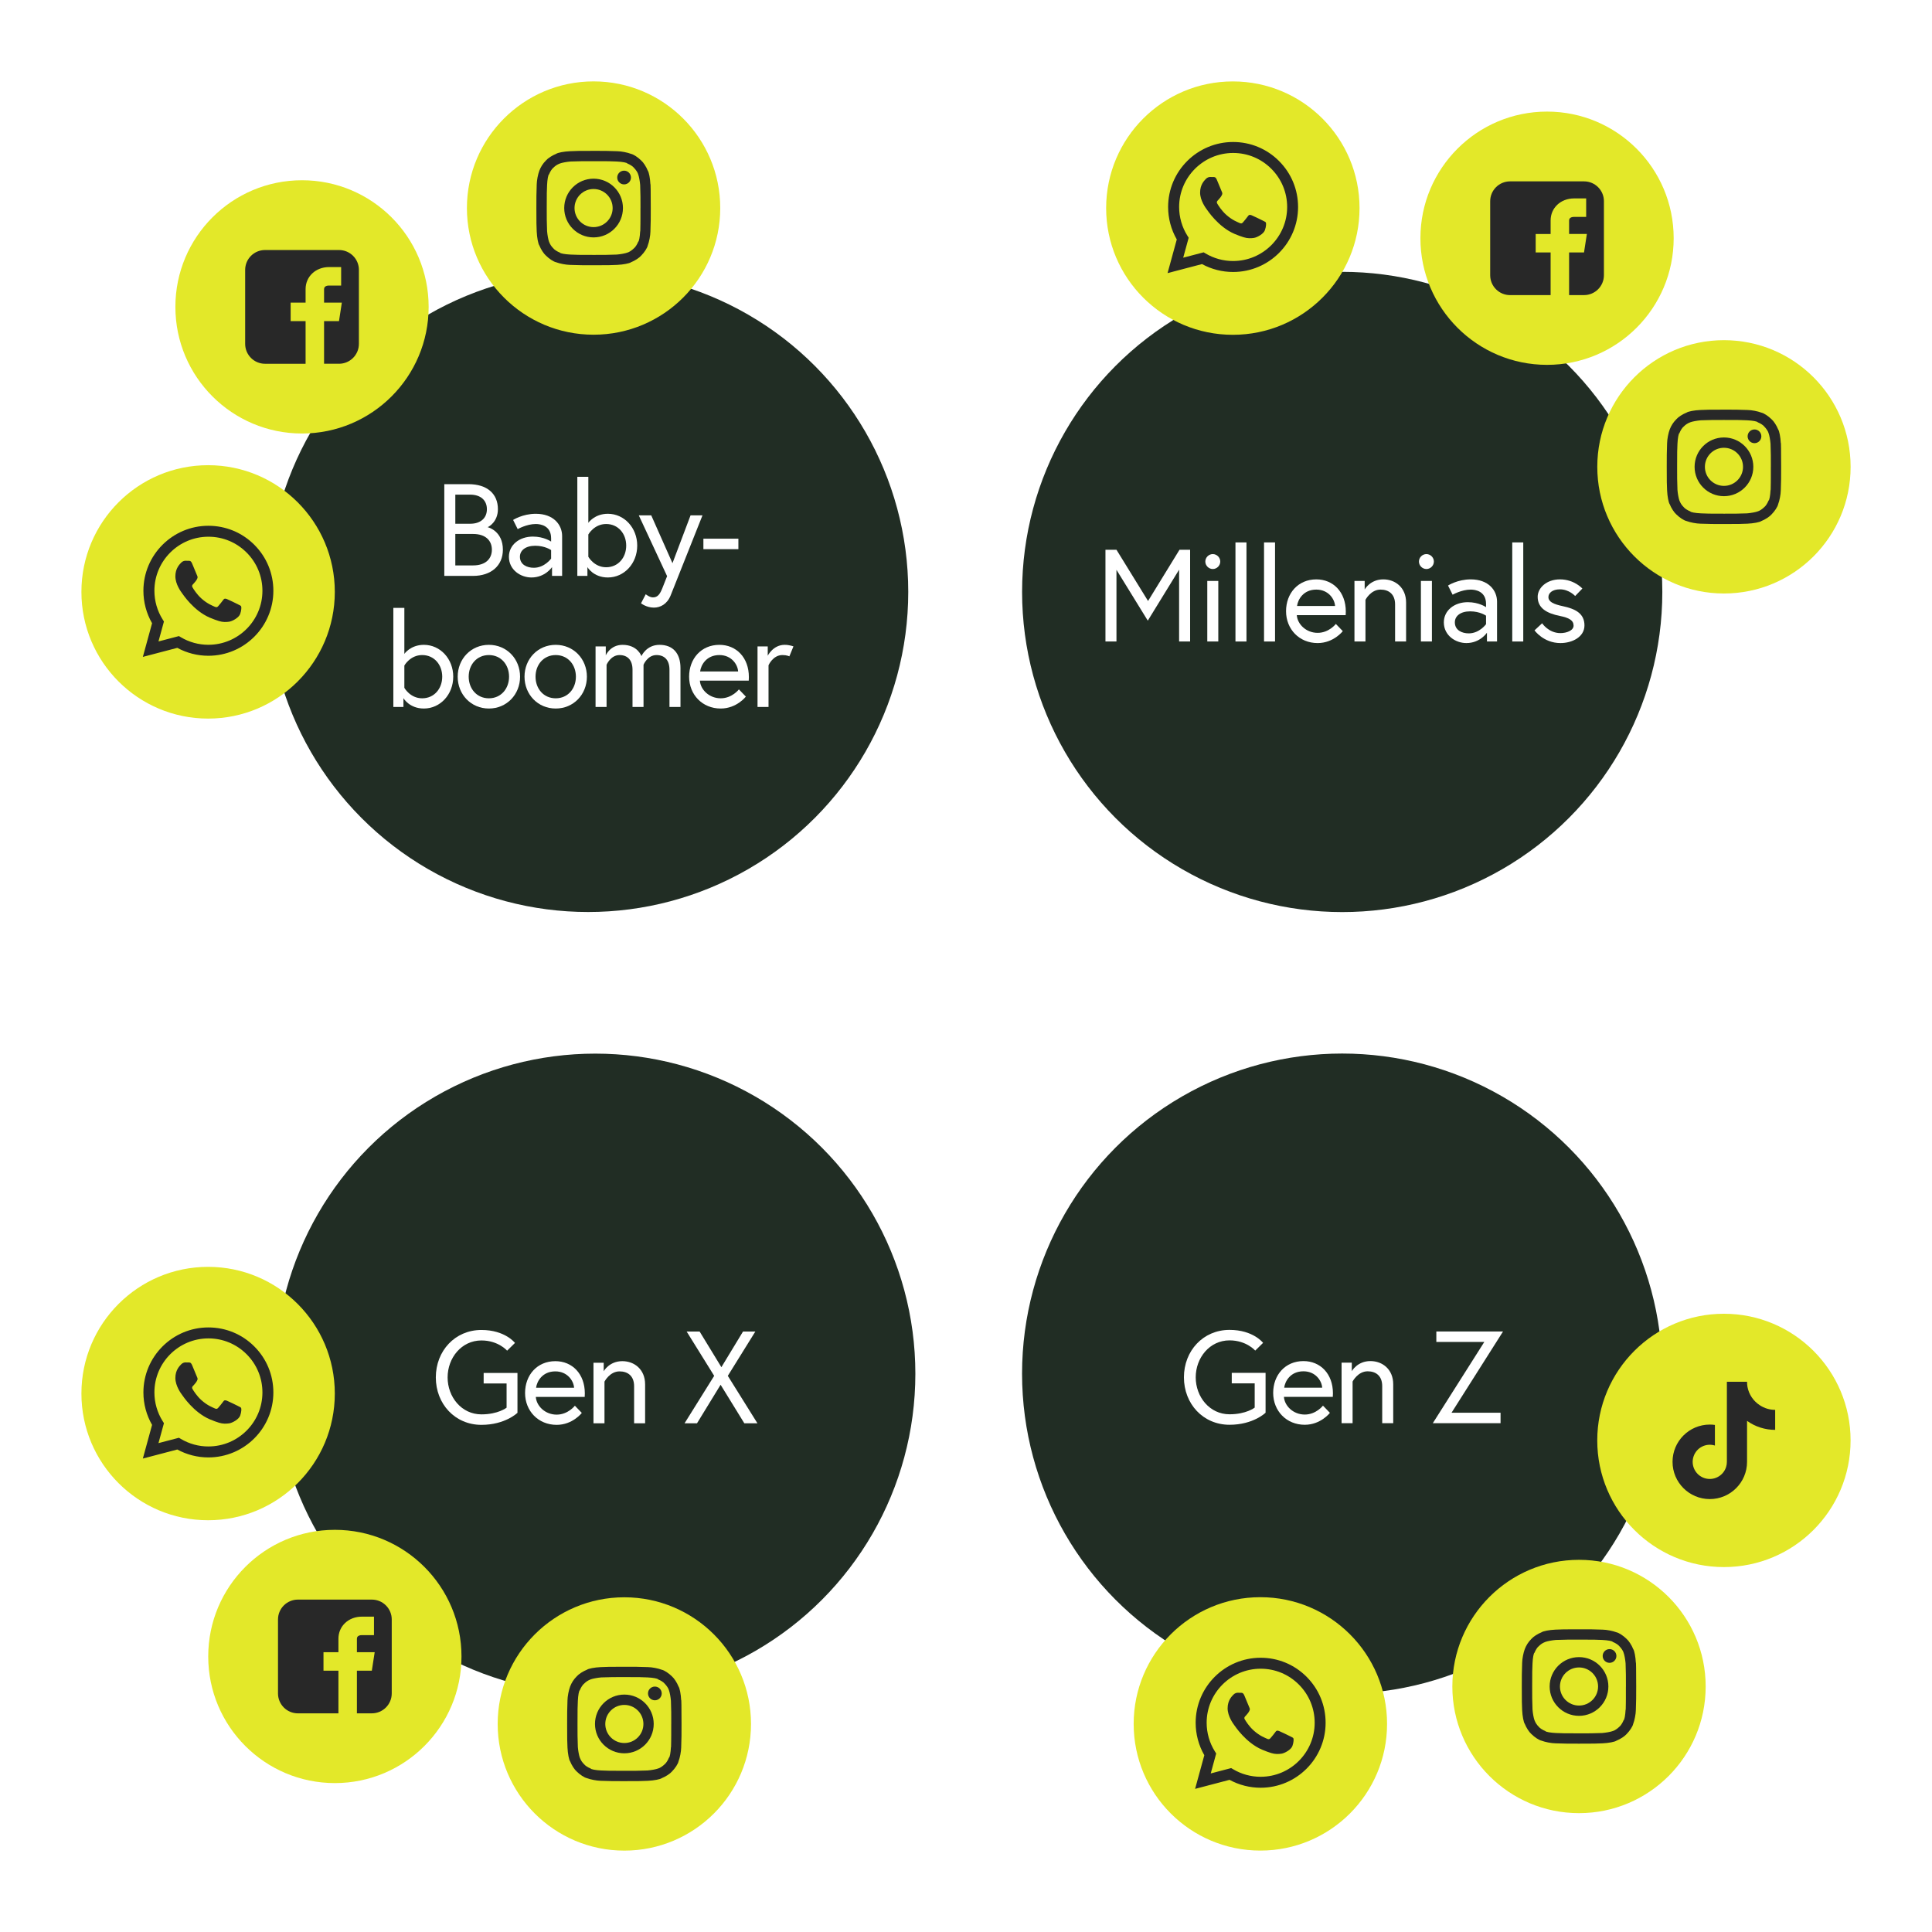 <?xml version="1.0" encoding="UTF-8"?>
<svg id="Ebene_2" data-name="Ebene 2" xmlns="http://www.w3.org/2000/svg" viewBox="0 0 1179.36 1179.36">
  <defs>
    <style>
      .cls-1 {
        fill: #e3e829;
      }

      .cls-2 {
        fill: #fff;
      }

      .cls-3, .cls-4 {
        fill: #282828;
      }

      .cls-4 {
        fill-rule: evenodd;
      }

      .cls-5 {
        fill: #212d24;
      }
    </style>
  </defs>
  <g id="Ebene_1-2" data-name="Ebene 1">
    <rect class="cls-2" width="1179.36" height="1179.36"/>
    <g>
      <g>
        <circle class="cls-5" cx="359.02" cy="361.31" r="195.41"/>
        <g>
          <path class="cls-2" d="M271.22,295.55h14.72c11.52,0,18,5.92,18,15.28,0,7.6-5.52,10.8-6.32,10.96.8.16,9.36,2.64,9.36,13.76,0,9.76-7.2,16-18.24,16h-17.52v-56ZM287.06,319.71c6.32,0,10.16-3.44,10.16-8.88s-3.84-8.88-10.16-8.88h-9.12v17.76h9.12ZM300.26,335.55c0-5.28-3.52-9.6-11.52-9.6h-10.8v19.2h10.8c8,0,11.52-4.32,11.52-9.6Z"/>
          <path class="cls-2" d="M343.14,327.23v24.32h-6.16v-5.36s-4.16,6.32-12.56,6.32c-6.64,0-13.76-4.64-13.76-12.64,0-7.2,6.32-12.32,14.64-12.32,6.8,0,11.12,3.04,11.12,3.04v-2c0-7.68-6.4-8.72-9.36-8.72-5.6,0-11.04,3.12-11.04,3.12l-2.8-5.6s5.76-3.76,13.84-3.76c10.88,0,16.08,6.72,16.08,13.6ZM336.42,340.99v-5.2s-3.68-2.64-9.68-2.64-9.36,2.88-9.36,6.72c0,4.8,4.32,6.72,8.48,6.72,6.56,0,10.56-5.6,10.56-5.6Z"/>
          <path class="cls-2" d="M388.98,333.07c0,10.88-7.92,19.44-17.92,19.44-8.88,0-12.48-6.32-12.48-6.32v5.36h-6.16v-60.48h6.72v28.08s3.76-5.52,11.92-5.52c10,0,17.92,8.56,17.92,19.44ZM359.14,339.87s3.52,6.4,10.88,6.4,12.24-5.92,12.24-13.2-4.88-13.2-12.24-13.2-10.88,6.4-10.88,6.4v13.6Z"/>
          <path class="cls-2" d="M394.18,362.75s2.32,1.92,4.4,1.92c2.96,0,4.32-2.08,5.76-5.68l2.88-7.28-17.28-37.12h7.6l12.96,29.2,11.04-29.2h7.28s-18.56,46.72-19.44,48.88c-2.16,5.36-6.32,7.44-10.24,7.44-4.56,0-7.84-2.64-7.84-2.64l2.88-5.52Z"/>
          <path class="cls-2" d="M429.38,328.83h21.36v6.4h-21.36v-6.4Z"/>
          <path class="cls-2" d="M276.67,413.07c0,10.88-7.92,19.44-17.92,19.44-8.88,0-12.48-6.32-12.48-6.32v5.36h-6.16v-60.48h6.72v28.08s3.76-5.52,11.92-5.52c10,0,17.92,8.56,17.92,19.44ZM246.83,419.87s3.52,6.4,10.88,6.4,12.24-5.92,12.24-13.2-4.88-13.2-12.24-13.2-10.88,6.4-10.88,6.4v13.6Z"/>
          <path class="cls-2" d="M317.47,413.07c0,10.88-8.16,19.44-19.04,19.44s-19.04-8.56-19.04-19.44,8.16-19.44,19.04-19.44,19.04,8.56,19.04,19.44ZM310.75,413.07c0-7.28-4.88-13.2-12.32-13.2s-12.32,5.92-12.32,13.2,4.88,13.2,12.32,13.2,12.32-5.92,12.32-13.2Z"/>
          <path class="cls-2" d="M358.26,413.07c0,10.88-8.16,19.44-19.04,19.44s-19.04-8.56-19.04-19.44,8.16-19.44,19.04-19.44,19.04,8.56,19.04,19.44ZM351.55,413.07c0-7.28-4.88-13.2-12.32-13.2s-12.32,5.92-12.32,13.2,4.88,13.2,12.32,13.2,12.32-5.92,12.32-13.2Z"/>
          <path class="cls-2" d="M415.39,407.79v23.76h-6.72v-22.72c0-6-3.12-8.96-7.92-8.96-5.52,0-7.92,5.92-7.92,5.92v25.76h-6.72v-22.72c0-6-3.12-8.96-7.92-8.96-5.44,0-7.92,5.92-7.92,5.92v25.76h-6.72v-36.96h6.24v5.44s2.72-6.4,10.24-6.4c9.2,0,11.52,6.88,11.52,6.88,0,0,2.96-6.88,11.04-6.88s12.8,5.04,12.8,14.16Z"/>
          <path class="cls-2" d="M457.14,413.31c0,.72,0,1.28-.08,2.16h-29.84c.4,5.6,5.76,10.8,12.72,10.8s11.12-5.44,11.12-5.44l4.24,4.4s-5.6,7.28-15.36,7.28c-11.2,0-19.28-8.48-19.28-19.44s7.36-19.44,18.48-19.44c10.32,0,18,7.76,18,19.68ZM450.58,409.87c-.24-4.16-4-10-11.44-10-8,0-11.28,6.16-11.76,10h23.2Z"/>
          <path class="cls-2" d="M484.34,394.59l-2.48,6.08s-1.44-.8-4.24-.8c-5.84,0-8.48,6.24-8.48,6.24v25.44h-6.72v-36.96h6.24v5.68s3.28-6.64,10.32-6.64c3.04,0,5.36.96,5.36.96Z"/>
        </g>
      </g>
      <g>
        <circle class="cls-1" cx="184.36" cy="187.33" r="77.3"/>
        <path class="cls-3" d="M219.08,164.76v45.14c0,6.71-5.44,12.15-12.15,12.15h-9.11s0-26.04,0-26.04h9.11s1.74-11.28,1.74-11.28h-10.85s0-8.25,0-8.25c0-2.02,2.32-2.17,3.04-2.17h7.38s0-11.28,0-11.28h-7.38c-8.17,0-14.32,5.78-14.32,13.46v8.25s-9.12,0-9.12,0v11.28s9.12,0,9.12,0v26.04s-24.74,0-24.74,0c-6.72,0-12.15-5.45-12.15-12.15v-45.14c0-6.72,5.44-12.15,12.15-12.15h45.14c6.72,0,12.15,5.44,12.15,12.15"/>
      </g>
      <g>
        <circle class="cls-1" cx="362.34" cy="127" r="77.32"/>
        <g>
          <path class="cls-3" d="M397.25,127c0-9.48-.09-15.93-.21-14.4-.17-3.71-.9-7.51-1.63-8.47-.89-2.29-2.69-5.06-4.02-6.18-1.94-1.94-4.71-3.74-6.19-4.03-2.22-.87-6.02-1.59-8.47-1.62-3.72-.17-10.17-.27-14.4-.21-9.48,0-10.67.04-14.39.21-3.72.16-7.51.9-8.47,1.62-2.3.89-5.06,2.69-6.19,4.03-1.94,1.94-3.13,3.89-4.03,6.18-.86,2.22-1.58,6.02-1.62,8.47-.16,3.73-.26,10.17-.21,14.4,0,9.48.04,10.67.21,14.39.17,3.72.9,7.51,1.62,8.47.9,2.3,2.7,5.06,4.03,6.19,1.94,1.94,4.71,3.74,6.19,4.03,2.22.86,6.01,1.58,8.47,1.62,3.72.17,10.17.26,14.39.21,9.48,0,10.67-.04,14.4-.21,3.71-.17,7.51-.9,8.47-1.62,2.3-.9,5.06-2.7,6.19-4.03,1.94-1.94,3.74-4.71,4.02-6.19.87-2.21,1.59-6.01,1.63-8.47.16-3.72.26-10.17.21-14.39ZM390.96,127c0,1.05,0,2.06,0,3.02,0,.93,0,1.75,0,2.49,0,.55,0,1.06,0,1.52,0,.79,0,1.46-.02,2.06v.21c0,.12,0,.23,0,.34-.04,3.55-.09,5.36-.16,4.46-.16,3.4-.69,6.31-1.21,6.48-.63,1.63-1.8,3.43-2.61,4.01-1.22,1.23-3.02,2.4-4.01,2.61-1.23.48-4.13,1.01-6.48,1.2-3.68.17-10,.26-14.11.2-9.32,0-10.42-.03-14.1-.2-3.4-.16-6.3-.69-6.48-1.2-1.63-.63-3.43-1.8-4.01-2.61-1.22-1.22-1.98-2.38-2.61-4.01-.48-1.23-1.01-4.13-1.2-6.48-.17-3.68-.26-10-.21-14.1,0-9.32.04-10.43.21-14.1.16-3.41.69-6.31,1.2-6.48.63-1.63,1.8-3.43,2.61-4.01,1.22-1.23,2.38-1.98,4.01-2.61,1.23-.48,4.14-1.02,6.48-1.21,3.68-.16,10-.25,14.1-.2,9.32,0,10.43.03,14.11.2,3.4.16,6.3.69,6.48,1.21,1.63.63,3.43,1.8,4.01,2.61,1.22,1.22,2.4,3.02,2.61,4.01.48,1.23,1.02,4.13,1.21,6.48.16,3.68.26,10,.2,14.1Z"/>
          <path class="cls-3" d="M385.16,108.37c0,2.31-1.88,4.19-4.19,4.19-2.32,0-4.19-1.88-4.19-4.19,0-2.32,1.88-4.19,4.19-4.19,2.31,0,4.19,1.88,4.19,4.19Z"/>
          <path class="cls-3" d="M362.34,109.07c-9.9,0-17.92,8.03-17.92,17.93s8.03,17.92,17.92,17.92c9.9,0,17.93-8.03,17.93-17.92,0-9.9-8.03-17.93-17.93-17.93ZM362.34,138.64c-6.42,0-11.63-5.21-11.63-11.63,0-6.42,5.21-11.63,11.63-11.63,6.43,0,11.64,5.21,11.64,11.63,0,6.42-5.21,11.63-11.64,11.63Z"/>
        </g>
      </g>
      <g>
        <circle class="cls-1" cx="127.04" cy="361.31" r="77.34"/>
        <path id="WhatsApp-Logo" class="cls-4" d="M145.29,368.91c-.99-.5-5.86-2.89-6.77-3.22-.91-.33-1.57-.5-2.23.5-.66.99-2.56,3.22-3.14,3.89-.58.66-1.16.74-2.15.25-.99-.5-4.18-1.54-7.97-4.92-2.95-2.63-4.94-5.87-5.51-6.87-.58-.99-.06-1.53.43-2.02.45-.44.99-1.16,1.49-1.74.5-.58.66-.99.99-1.65.33-.66.17-1.24-.08-1.74-.25-.5-2.23-5.37-3.06-7.36-.8-1.93-1.62-1.67-2.23-1.7-.58-.03-1.24-.03-1.9-.03s-1.73.25-2.64,1.24c-.91.99-3.47,3.39-3.47,8.27,0,4.88,3.55,9.59,4.05,10.25.5.66,6.99,10.67,16.93,14.96,2.36,1.02,4.21,1.63,5.65,2.09,2.37.75,4.53.65,6.24.39,1.9-.28,5.86-2.4,6.69-4.71.83-2.32.83-4.3.58-4.71-.25-.41-.91-.66-1.9-1.16M127.21,393.6h-.01c-5.92,0-11.72-1.59-16.78-4.6l-1.2-.71-12.48,3.27,3.33-12.17-.78-1.25c-3.3-5.25-5.04-11.32-5.04-17.54,0-18.18,14.8-32.97,32.98-32.97,8.81,0,17.08,3.44,23.31,9.67,6.22,6.23,9.65,14.51,9.65,23.32,0,18.18-14.8,32.97-32.97,32.97M155.27,332.58c-7.49-7.5-17.45-11.63-28.06-11.63-21.86,0-39.66,17.79-39.67,39.66,0,6.99,1.82,13.81,5.29,19.83l-5.63,20.55,21.03-5.52c5.79,3.16,12.32,4.83,18.96,4.83h.02c21.86,0,39.66-17.79,39.66-39.66,0-10.6-4.12-20.56-11.61-28.06"/>
      </g>
    </g>
    <g>
      <g>
        <circle class="cls-5" cx="819.33" cy="361.35" r="195.41"/>
        <g>
          <path class="cls-2" d="M681.53,335.59l19.28,31.28,19.2-31.28h6.48v56h-6.72v-43.84l-19.12,31.12-19.12-31.04v43.76h-6.72v-56h6.72Z"/>
          <path class="cls-2" d="M740.33,338.23c2.48,0,4.56,2.08,4.56,4.56s-2.08,4.56-4.56,4.56-4.56-2.08-4.56-4.56,2.08-4.56,4.56-4.56ZM736.97,354.63h6.72v36.96h-6.72v-36.96Z"/>
          <path class="cls-2" d="M754.17,331.11h6.72v60.48h-6.72v-60.48Z"/>
          <path class="cls-2" d="M771.61,331.11h6.72v60.48h-6.72v-60.48Z"/>
          <path class="cls-2" d="M821.53,373.35c0,.72,0,1.28-.08,2.16h-29.84c.4,5.6,5.76,10.8,12.72,10.8s11.12-5.44,11.12-5.44l4.24,4.4s-5.6,7.28-15.36,7.28c-11.2,0-19.28-8.48-19.28-19.44s7.36-19.44,18.48-19.44c10.32,0,18,7.76,18,19.68ZM814.97,369.91c-.24-4.16-4-10-11.44-10-8,0-11.28,6.16-11.76,10h23.2Z"/>
          <path class="cls-2" d="M858.33,367.83v23.76h-6.72v-22.64c0-6.32-3.92-9.04-8.88-9.04-6,0-9.2,6.24-9.2,6.24v25.44h-6.72v-36.96h6.24v5.2s3.36-6.16,11.36-6.16c7.36,0,13.92,5.04,13.92,14.16Z"/>
          <path class="cls-2" d="M870.73,338.23c2.48,0,4.56,2.08,4.56,4.56s-2.08,4.56-4.56,4.56-4.56-2.08-4.56-4.56,2.08-4.56,4.56-4.56ZM867.37,354.63h6.72v36.96h-6.72v-36.96Z"/>
          <path class="cls-2" d="M913.85,367.27v24.32h-6.16v-5.36s-4.16,6.32-12.56,6.32c-6.64,0-13.76-4.64-13.76-12.64,0-7.2,6.32-12.32,14.64-12.32,6.8,0,11.12,3.04,11.12,3.04v-2c0-7.68-6.4-8.72-9.36-8.72-5.6,0-11.04,3.12-11.04,3.12l-2.8-5.6s5.76-3.76,13.84-3.76c10.88,0,16.08,6.72,16.08,13.6ZM907.13,381.03v-5.2s-3.68-2.64-9.68-2.64-9.36,2.88-9.36,6.72c0,4.8,4.32,6.72,8.48,6.72,6.56,0,10.56-5.6,10.56-5.6Z"/>
          <path class="cls-2" d="M923.13,331.11h6.72v60.48h-6.72v-60.48Z"/>
          <path class="cls-2" d="M941.37,380.47s3.92,6,11.2,6c3.76,0,8-1.6,8-4.56,0-3.2-2.72-4.8-8.4-5.92-7.92-1.6-13.52-4.72-13.52-11.68,0-5.36,5.36-10.64,13.6-10.64,8.72,0,13.68,5.6,13.68,5.6l-4.4,4.56s-3.68-4.08-9.28-4.08c-4.72,0-7.04,2.32-7.04,4.72,0,2.8,2.88,4.32,8.96,5.6,7.04,1.52,13.04,4.16,13.04,11.68,0,7.12-7.52,10.8-14.64,10.8-10.4,0-15.84-7.76-15.84-7.76l4.64-4.32Z"/>
        </g>
      </g>
      <g>
        <circle class="cls-1" cx="944.37" cy="145.42" r="77.3"/>
        <path class="cls-3" d="M979.09,122.85v45.14c0,6.71-5.44,12.15-12.15,12.15h-9.11s0-26.04,0-26.04h9.11s1.74-11.28,1.74-11.28h-10.85s0-8.25,0-8.25c0-2.02,2.32-2.17,3.04-2.17h7.38s0-11.28,0-11.28h-7.38c-8.17,0-14.32,5.78-14.32,13.46v8.25s-9.12,0-9.12,0v11.28s9.12,0,9.12,0v26.04s-24.74,0-24.74,0c-6.72,0-12.15-5.45-12.15-12.15v-45.14c0-6.72,5.44-12.15,12.15-12.15h45.14c6.72,0,12.15,5.44,12.15,12.15"/>
      </g>
      <g>
        <circle class="cls-1" cx="1052.36" cy="284.97" r="77.32"/>
        <g>
          <path class="cls-3" d="M1087.27,284.97c0-9.48-.09-15.93-.21-14.4-.17-3.71-.9-7.51-1.63-8.47-.89-2.29-2.69-5.06-4.02-6.18-1.94-1.94-4.71-3.74-6.19-4.03-2.22-.87-6.02-1.59-8.47-1.62-3.72-.17-10.17-.27-14.4-.21-9.48,0-10.67.04-14.39.21-3.72.16-7.51.9-8.47,1.62-2.3.89-5.06,2.69-6.19,4.03-1.94,1.94-3.13,3.89-4.03,6.18-.86,2.22-1.58,6.02-1.62,8.47-.16,3.73-.26,10.17-.21,14.4,0,9.48.04,10.67.21,14.39.17,3.72.9,7.51,1.62,8.47.9,2.3,2.7,5.06,4.03,6.19,1.94,1.94,4.71,3.74,6.19,4.03,2.22.86,6.01,1.58,8.47,1.62,3.72.17,10.17.26,14.39.21,9.48,0,10.67-.04,14.4-.21,3.71-.17,7.51-.9,8.47-1.62,2.3-.9,5.06-2.7,6.19-4.03,1.94-1.94,3.74-4.71,4.02-6.19.87-2.21,1.59-6.01,1.63-8.47.16-3.72.26-10.17.21-14.39ZM1080.98,284.97c0,1.05,0,2.06,0,3.02,0,.93,0,1.75,0,2.49,0,.55,0,1.06,0,1.52,0,.79,0,1.46-.02,2.06v.21c0,.12,0,.23,0,.34-.04,3.55-.09,5.36-.16,4.46-.16,3.4-.69,6.31-1.21,6.48-.63,1.63-1.8,3.43-2.61,4.01-1.22,1.23-3.02,2.4-4.01,2.61-1.23.48-4.13,1.01-6.48,1.2-3.68.17-10,.26-14.11.2-9.32,0-10.42-.03-14.1-.2-3.4-.16-6.3-.69-6.48-1.2-1.63-.63-3.43-1.8-4.01-2.61-1.22-1.22-1.98-2.38-2.61-4.01-.48-1.23-1.01-4.13-1.2-6.48-.17-3.68-.26-10-.21-14.1,0-9.32.04-10.43.21-14.1.16-3.41.69-6.31,1.2-6.48.63-1.63,1.8-3.43,2.61-4.01,1.22-1.23,2.38-1.98,4.01-2.61,1.23-.48,4.14-1.02,6.48-1.21,3.68-.16,10-.25,14.1-.2,9.32,0,10.43.03,14.11.2,3.4.16,6.3.69,6.48,1.21,1.63.63,3.43,1.8,4.01,2.61,1.22,1.22,2.4,3.02,2.61,4.01.48,1.23,1.02,4.13,1.21,6.48.16,3.68.26,10,.2,14.1Z"/>
          <path class="cls-3" d="M1075.19,266.34c0,2.31-1.88,4.19-4.19,4.19-2.32,0-4.19-1.88-4.19-4.19,0-2.32,1.88-4.19,4.19-4.19,2.31,0,4.19,1.88,4.19,4.19Z"/>
          <path class="cls-3" d="M1052.36,267.04c-9.9,0-17.92,8.03-17.92,17.93,0,9.9,8.03,17.92,17.92,17.92,9.9,0,17.93-8.03,17.93-17.92,0-9.9-8.03-17.93-17.93-17.93ZM1052.36,296.6c-6.42,0-11.63-5.21-11.63-11.63,0-6.42,5.21-11.63,11.63-11.63,6.43,0,11.64,5.21,11.64,11.63,0,6.42-5.21,11.63-11.64,11.63Z"/>
        </g>
      </g>
      <g>
        <circle class="cls-1" cx="752.57" cy="127.04" r="77.34"/>
        <path id="WhatsApp-Logo-2" data-name="WhatsApp-Logo" class="cls-4" d="M770.82,134.64c-.99-.5-5.86-2.89-6.77-3.22-.91-.33-1.57-.5-2.23.5-.66.99-2.56,3.22-3.14,3.89-.58.66-1.16.74-2.15.25-.99-.5-4.18-1.54-7.97-4.92-2.95-2.63-4.94-5.87-5.51-6.87-.58-.99-.06-1.53.43-2.02.45-.44.99-1.16,1.49-1.74.5-.58.66-.99.99-1.65.33-.66.17-1.24-.08-1.74-.25-.5-2.23-5.37-3.06-7.36-.8-1.93-1.62-1.67-2.23-1.7-.58-.03-1.24-.03-1.9-.03s-1.73.25-2.64,1.24c-.91.99-3.47,3.39-3.47,8.27,0,4.88,3.55,9.59,4.05,10.25.5.66,6.99,10.67,16.93,14.96,2.36,1.02,4.21,1.63,5.65,2.09,2.37.75,4.53.65,6.24.39,1.9-.28,5.86-2.4,6.69-4.71.83-2.32.83-4.3.58-4.71-.25-.41-.91-.66-1.9-1.16M752.74,159.34h-.01c-5.92,0-11.72-1.59-16.78-4.6l-1.2-.71-12.48,3.27,3.33-12.17-.78-1.25c-3.3-5.25-5.04-11.32-5.04-17.54,0-18.18,14.8-32.97,32.98-32.97,8.81,0,17.08,3.44,23.31,9.67,6.22,6.23,9.65,14.51,9.65,23.32,0,18.18-14.8,32.97-32.97,32.97M780.79,98.31c-7.49-7.5-17.45-11.63-28.06-11.63-21.86,0-39.66,17.79-39.67,39.66,0,6.99,1.82,13.81,5.29,19.83l-5.63,20.55,21.03-5.52c5.79,3.16,12.32,4.83,18.96,4.83h.02c21.86,0,39.66-17.79,39.66-39.66,0-10.6-4.12-20.56-11.61-28.06"/>
      </g>
    </g>
    <g>
      <g>
        <circle class="cls-5" cx="363.36" cy="838.58" r="195.41"/>
        <g>
          <path class="cls-2" d="M295.24,838.1h20.64v24.32s-7.44,7.36-22,7.36c-16.16,0-27.84-12.8-27.84-28.96s11.68-28.96,27.84-28.96c14.48,0,20.48,7.92,20.48,7.92l-4.8,4.72s-5.36-6.24-15.68-6.24c-12.16,0-20.64,10.64-20.64,22.56s8.48,22.56,20.64,22.56c10.24,0,15.36-4.08,15.36-4.08v-14.8h-14v-6.4Z"/>
          <path class="cls-2" d="M357,850.58c0,.72,0,1.28-.08,2.16h-29.84c.4,5.6,5.76,10.8,12.72,10.8s11.12-5.44,11.12-5.44l4.24,4.4s-5.6,7.28-15.36,7.28c-11.2,0-19.28-8.48-19.28-19.44s7.36-19.44,18.48-19.44c10.32,0,18,7.76,18,19.68ZM350.44,847.14c-.24-4.16-4-10-11.44-10-8,0-11.28,6.16-11.76,10h23.2Z"/>
          <path class="cls-2" d="M393.8,845.06v23.76h-6.72v-22.64c0-6.32-3.92-9.04-8.88-9.04-6,0-9.2,6.24-9.2,6.24v25.44h-6.72v-36.96h6.24v5.2s3.36-6.16,11.36-6.16c7.36,0,13.92,5.04,13.92,14.16Z"/>
          <path class="cls-2" d="M439.88,845.3l-14.4,23.52h-7.6l18.08-28.96-16.8-27.04h7.92l13.28,21.76,13.2-21.76h7.52l-16.8,27.04,18.08,28.96h-8l-14.48-23.52Z"/>
        </g>
      </g>
      <g>
        <circle class="cls-1" cx="204.41" cy="1011.16" r="77.3"/>
        <path class="cls-3" d="M239.13,988.59v45.14c0,6.71-5.44,12.15-12.15,12.15h-9.11s0-26.04,0-26.04h9.11s1.74-11.28,1.74-11.28h-10.85s0-8.25,0-8.25c0-2.02,2.32-2.17,3.04-2.17h7.38s0-11.28,0-11.28h-7.38c-8.17,0-14.32,5.78-14.32,13.46v8.25s-9.12,0-9.12,0v11.28s9.12,0,9.12,0v26.04s-24.74,0-24.74,0c-6.72,0-12.15-5.45-12.15-12.15v-45.14c0-6.72,5.44-12.15,12.15-12.15h45.14c6.72,0,12.15,5.44,12.15,12.15"/>
      </g>
      <g>
        <circle class="cls-1" cx="381.12" cy="1052.36" r="77.32"/>
        <g>
          <path class="cls-3" d="M416.03,1052.36c0-9.48-.09-15.93-.21-14.4-.17-3.71-.9-7.51-1.63-8.47-.89-2.29-2.69-5.06-4.02-6.18-1.94-1.94-4.71-3.74-6.19-4.03-2.22-.87-6.02-1.59-8.47-1.62-3.72-.17-10.17-.27-14.4-.21-9.48,0-10.67.04-14.39.21-3.72.16-7.51.9-8.47,1.62-2.3.89-5.06,2.69-6.19,4.03-1.94,1.94-3.13,3.89-4.03,6.18-.86,2.22-1.58,6.02-1.62,8.47-.16,3.73-.26,10.17-.21,14.4,0,9.48.04,10.67.21,14.39.17,3.72.9,7.51,1.62,8.47.9,2.3,2.7,5.06,4.03,6.19,1.94,1.94,4.71,3.74,6.19,4.03,2.22.86,6.01,1.58,8.47,1.62,3.72.17,10.17.26,14.39.21,9.48,0,10.67-.04,14.4-.21,3.71-.17,7.51-.9,8.47-1.62,2.3-.9,5.06-2.7,6.19-4.03,1.94-1.94,3.74-4.71,4.02-6.19.87-2.21,1.59-6.01,1.63-8.47.16-3.72.26-10.17.21-14.39ZM409.74,1052.36c0,1.05,0,2.06,0,3.02,0,.93,0,1.75,0,2.49,0,.55,0,1.06,0,1.52,0,.79,0,1.46-.02,2.06v.21c0,.12,0,.23,0,.34-.04,3.55-.09,5.36-.16,4.46-.16,3.4-.69,6.31-1.21,6.48-.63,1.63-1.8,3.43-2.61,4.01-1.22,1.23-3.02,2.4-4.01,2.61-1.23.48-4.13,1.01-6.48,1.2-3.68.17-10,.26-14.11.2-9.32,0-10.42-.03-14.1-.2-3.4-.16-6.3-.69-6.48-1.2-1.63-.63-3.43-1.8-4.01-2.61-1.22-1.22-1.98-2.38-2.61-4.01-.48-1.23-1.01-4.13-1.2-6.48-.17-3.68-.26-10-.21-14.1,0-9.32.04-10.43.21-14.1.16-3.41.69-6.31,1.2-6.48.63-1.63,1.8-3.43,2.61-4.01,1.22-1.23,2.38-1.98,4.01-2.61,1.23-.48,4.14-1.02,6.48-1.21,3.68-.16,10-.25,14.1-.2,9.32,0,10.43.03,14.11.2,3.4.16,6.3.69,6.48,1.21,1.63.63,3.43,1.8,4.01,2.61,1.22,1.22,2.4,3.02,2.61,4.01.48,1.23,1.02,4.13,1.21,6.48.16,3.68.26,10,.2,14.1Z"/>
          <path class="cls-3" d="M403.94,1033.73c0,2.31-1.88,4.19-4.19,4.19-2.32,0-4.19-1.88-4.19-4.19,0-2.32,1.88-4.19,4.19-4.19s4.19,1.88,4.19,4.19Z"/>
          <path class="cls-3" d="M381.12,1034.43c-9.9,0-17.92,8.03-17.92,17.93s8.03,17.92,17.92,17.92c9.9,0,17.93-8.03,17.93-17.92,0-9.9-8.03-17.93-17.93-17.93ZM381.12,1064c-6.42,0-11.63-5.21-11.63-11.63,0-6.42,5.21-11.63,11.63-11.63,6.43,0,11.64,5.21,11.64,11.63,0,6.42-5.21,11.63-11.64,11.63Z"/>
        </g>
      </g>
      <g>
        <circle class="cls-1" cx="127.04" cy="850.67" r="77.34"/>
        <path id="WhatsApp-Logo-3" data-name="WhatsApp-Logo" class="cls-4" d="M145.29,858.27c-.99-.5-5.86-2.89-6.77-3.22-.91-.33-1.57-.5-2.23.5-.66.99-2.56,3.22-3.14,3.89-.58.66-1.16.74-2.15.25-.99-.5-4.18-1.54-7.97-4.92-2.95-2.63-4.94-5.87-5.51-6.87-.58-.99-.06-1.53.43-2.02.45-.44.99-1.16,1.49-1.74.5-.58.66-.99.99-1.65.33-.66.17-1.24-.08-1.74-.25-.5-2.23-5.37-3.06-7.36-.8-1.93-1.62-1.67-2.23-1.7-.58-.03-1.24-.03-1.9-.03s-1.73.25-2.64,1.24c-.91.99-3.47,3.39-3.47,8.27,0,4.88,3.55,9.59,4.05,10.25.5.66,6.99,10.67,16.93,14.96,2.36,1.02,4.21,1.63,5.65,2.09,2.37.75,4.53.65,6.24.39,1.9-.28,5.86-2.4,6.69-4.71.83-2.32.83-4.3.58-4.71-.25-.41-.91-.66-1.9-1.16M127.21,882.97h-.01c-5.92,0-11.72-1.59-16.78-4.6l-1.2-.71-12.48,3.27,3.33-12.17-.78-1.25c-3.3-5.25-5.04-11.32-5.04-17.54,0-18.18,14.8-32.97,32.98-32.97,8.81,0,17.08,3.44,23.31,9.67,6.22,6.23,9.65,14.51,9.65,23.32,0,18.18-14.8,32.97-32.97,32.97M155.27,821.94c-7.49-7.5-17.45-11.63-28.06-11.63-21.86,0-39.66,17.79-39.67,39.66,0,6.99,1.82,13.81,5.29,19.83l-5.63,20.55,21.03-5.52c5.79,3.16,12.32,4.83,18.96,4.83h.02c21.86,0,39.66-17.79,39.66-39.66,0-10.6-4.12-20.56-11.61-28.06"/>
      </g>
    </g>
    <g>
      <g>
        <circle class="cls-5" cx="819.31" cy="838.53" r="195.41"/>
        <g>
          <path class="cls-2" d="M751.91,838.05h20.64v24.32s-7.44,7.36-22,7.36c-16.16,0-27.84-12.8-27.84-28.96s11.68-28.96,27.84-28.96c14.48,0,20.48,7.92,20.48,7.92l-4.8,4.72s-5.36-6.24-15.68-6.24c-12.16,0-20.64,10.64-20.64,22.56s8.48,22.56,20.64,22.56c10.24,0,15.36-4.08,15.36-4.08v-14.8h-14v-6.4Z"/>
          <path class="cls-2" d="M813.67,850.53c0,.72,0,1.28-.08,2.16h-29.84c.4,5.6,5.76,10.8,12.72,10.8s11.12-5.44,11.12-5.44l4.24,4.4s-5.6,7.28-15.36,7.28c-11.2,0-19.28-8.48-19.28-19.44s7.36-19.44,18.48-19.44c10.32,0,18,7.76,18,19.68ZM807.11,847.09c-.24-4.16-4-10-11.44-10-8,0-11.28,6.16-11.76,10h23.2Z"/>
          <path class="cls-2" d="M850.47,845.01v23.76h-6.72v-22.64c0-6.32-3.92-9.04-8.88-9.04-6,0-9.2,6.24-9.2,6.24v25.44h-6.72v-36.96h6.24v5.2s3.36-6.16,11.36-6.16c7.36,0,13.92,5.04,13.92,14.16Z"/>
          <path class="cls-2" d="M917.51,812.77l-31.44,49.6h29.92v6.4h-41.36l31.44-49.6h-29.28v-6.4h40.72Z"/>
        </g>
      </g>
      <g>
        <circle class="cls-1" cx="1052.34" cy="879.28" r="77.32"/>
        <path class="cls-3" d="M1083.64,872.84c-6.16.01-12.17-1.91-17.18-5.49v25.01c0,12.56-10.19,22.74-22.75,22.73-12.56,0-22.74-10.19-22.73-22.75,0-12.56,10.19-22.74,22.75-22.73,1.04,0,2.08.07,3.11.22v12.58c-5.5-1.73-11.36,1.33-13.09,6.83-1.73,5.5,1.33,11.36,6.83,13.09,5.5,1.73,11.36-1.33,13.09-6.83.32-1.01.48-2.07.48-3.13v-48.88s12.31,0,12.31,0c0,1.04.08,2.08.26,3.1h0c.86,4.62,3.59,8.68,7.54,11.22,2.78,1.84,6.04,2.82,9.37,2.82v12.23Z"/>
      </g>
      <g>
        <circle class="cls-1" cx="963.88" cy="1029.49" r="77.32"/>
        <g>
          <path class="cls-3" d="M998.79,1029.49c0-9.48-.09-15.93-.21-14.4-.17-3.71-.9-7.51-1.63-8.47-.89-2.29-2.69-5.06-4.02-6.18-1.94-1.94-4.71-3.74-6.19-4.03-2.22-.87-6.02-1.59-8.47-1.62-3.72-.17-10.17-.27-14.4-.21-9.48,0-10.67.04-14.39.21-3.72.16-7.51.9-8.47,1.62-2.3.89-5.06,2.69-6.19,4.03-1.94,1.94-3.13,3.89-4.03,6.18-.86,2.22-1.58,6.02-1.62,8.47-.16,3.73-.26,10.17-.21,14.4,0,9.48.04,10.67.21,14.39.17,3.72.9,7.51,1.62,8.47.9,2.3,2.7,5.06,4.03,6.19,1.94,1.94,4.71,3.74,6.19,4.03,2.22.86,6.01,1.58,8.47,1.62,3.72.17,10.17.26,14.39.21,9.48,0,10.67-.04,14.4-.21,3.71-.17,7.51-.9,8.47-1.62,2.3-.9,5.06-2.7,6.19-4.03,1.94-1.94,3.74-4.71,4.02-6.19.87-2.21,1.59-6.01,1.63-8.47.16-3.72.26-10.17.21-14.39ZM992.5,1029.49c0,1.05,0,2.06,0,3.02,0,.93,0,1.75,0,2.49,0,.55,0,1.06,0,1.52,0,.79,0,1.46-.02,2.06v.21c0,.12,0,.23,0,.34-.04,3.55-.09,5.36-.16,4.46-.16,3.4-.69,6.31-1.21,6.48-.63,1.63-1.8,3.43-2.61,4.01-1.22,1.23-3.02,2.4-4.01,2.61-1.23.48-4.13,1.01-6.48,1.2-3.68.17-10,.26-14.11.2-9.32,0-10.42-.03-14.1-.2-3.4-.16-6.3-.69-6.48-1.2-1.63-.63-3.43-1.8-4.01-2.61-1.22-1.22-1.98-2.38-2.61-4.01-.48-1.23-1.01-4.13-1.2-6.48-.17-3.68-.26-10-.21-14.1,0-9.32.04-10.43.21-14.1.16-3.41.69-6.31,1.2-6.48.63-1.63,1.8-3.43,2.61-4.01,1.22-1.23,2.38-1.98,4.01-2.61,1.23-.48,4.14-1.02,6.48-1.21,3.68-.16,10-.25,14.1-.2,9.32,0,10.43.03,14.11.2,3.4.16,6.3.69,6.48,1.21,1.63.63,3.43,1.8,4.01,2.61,1.22,1.22,2.4,3.02,2.61,4.01.48,1.23,1.02,4.13,1.21,6.48.16,3.68.26,10,.2,14.1Z"/>
          <path class="cls-3" d="M986.71,1010.86c0,2.31-1.88,4.19-4.19,4.19s-4.19-1.88-4.19-4.19c0-2.32,1.88-4.19,4.19-4.19s4.19,1.88,4.19,4.19Z"/>
          <path class="cls-3" d="M963.88,1011.56c-9.9,0-17.92,8.03-17.92,17.93s8.03,17.92,17.92,17.92c9.9,0,17.93-8.03,17.93-17.92,0-9.9-8.03-17.93-17.93-17.93ZM963.88,1041.13c-6.42,0-11.63-5.21-11.63-11.63,0-6.42,5.21-11.63,11.63-11.63,6.43,0,11.64,5.21,11.64,11.63,0,6.42-5.21,11.63-11.64,11.63Z"/>
        </g>
      </g>
      <g>
        <circle class="cls-1" cx="769.37" cy="1052.32" r="77.34"/>
        <path id="WhatsApp-Logo-4" data-name="WhatsApp-Logo" class="cls-4" d="M787.62,1059.92c-.99-.5-5.86-2.89-6.77-3.22-.91-.33-1.57-.5-2.23.5-.66.99-2.56,3.22-3.14,3.89-.58.66-1.16.74-2.15.25-.99-.5-4.18-1.54-7.97-4.92-2.95-2.63-4.94-5.87-5.51-6.87-.58-.99-.06-1.53.43-2.02.45-.44.99-1.16,1.49-1.74.5-.58.66-.99.99-1.65.33-.66.17-1.24-.08-1.74-.25-.5-2.23-5.37-3.06-7.36-.8-1.93-1.62-1.67-2.23-1.7-.58-.03-1.24-.03-1.9-.03s-1.73.25-2.64,1.24c-.91.99-3.47,3.39-3.47,8.27,0,4.88,3.55,9.59,4.05,10.25.5.66,6.99,10.67,16.93,14.96,2.36,1.02,4.21,1.63,5.65,2.09,2.37.75,4.53.65,6.24.39,1.9-.28,5.86-2.4,6.69-4.71.83-2.32.83-4.3.58-4.71-.25-.41-.91-.66-1.9-1.16M769.54,1084.61h-.01c-5.92,0-11.72-1.59-16.78-4.6l-1.2-.71-12.48,3.27,3.33-12.17-.78-1.25c-3.3-5.25-5.04-11.32-5.04-17.54,0-18.18,14.8-32.97,32.98-32.97,8.81,0,17.08,3.44,23.31,9.67,6.22,6.23,9.65,14.51,9.65,23.32,0,18.18-14.8,32.97-32.97,32.97M797.6,1023.58c-7.49-7.5-17.45-11.63-28.06-11.63-21.86,0-39.66,17.79-39.67,39.66,0,6.99,1.82,13.81,5.29,19.83l-5.63,20.55,21.03-5.52c5.79,3.16,12.32,4.83,18.96,4.83h.02c21.86,0,39.66-17.79,39.66-39.66,0-10.6-4.12-20.56-11.61-28.06"/>
      </g>
    </g>
  </g>
</svg>